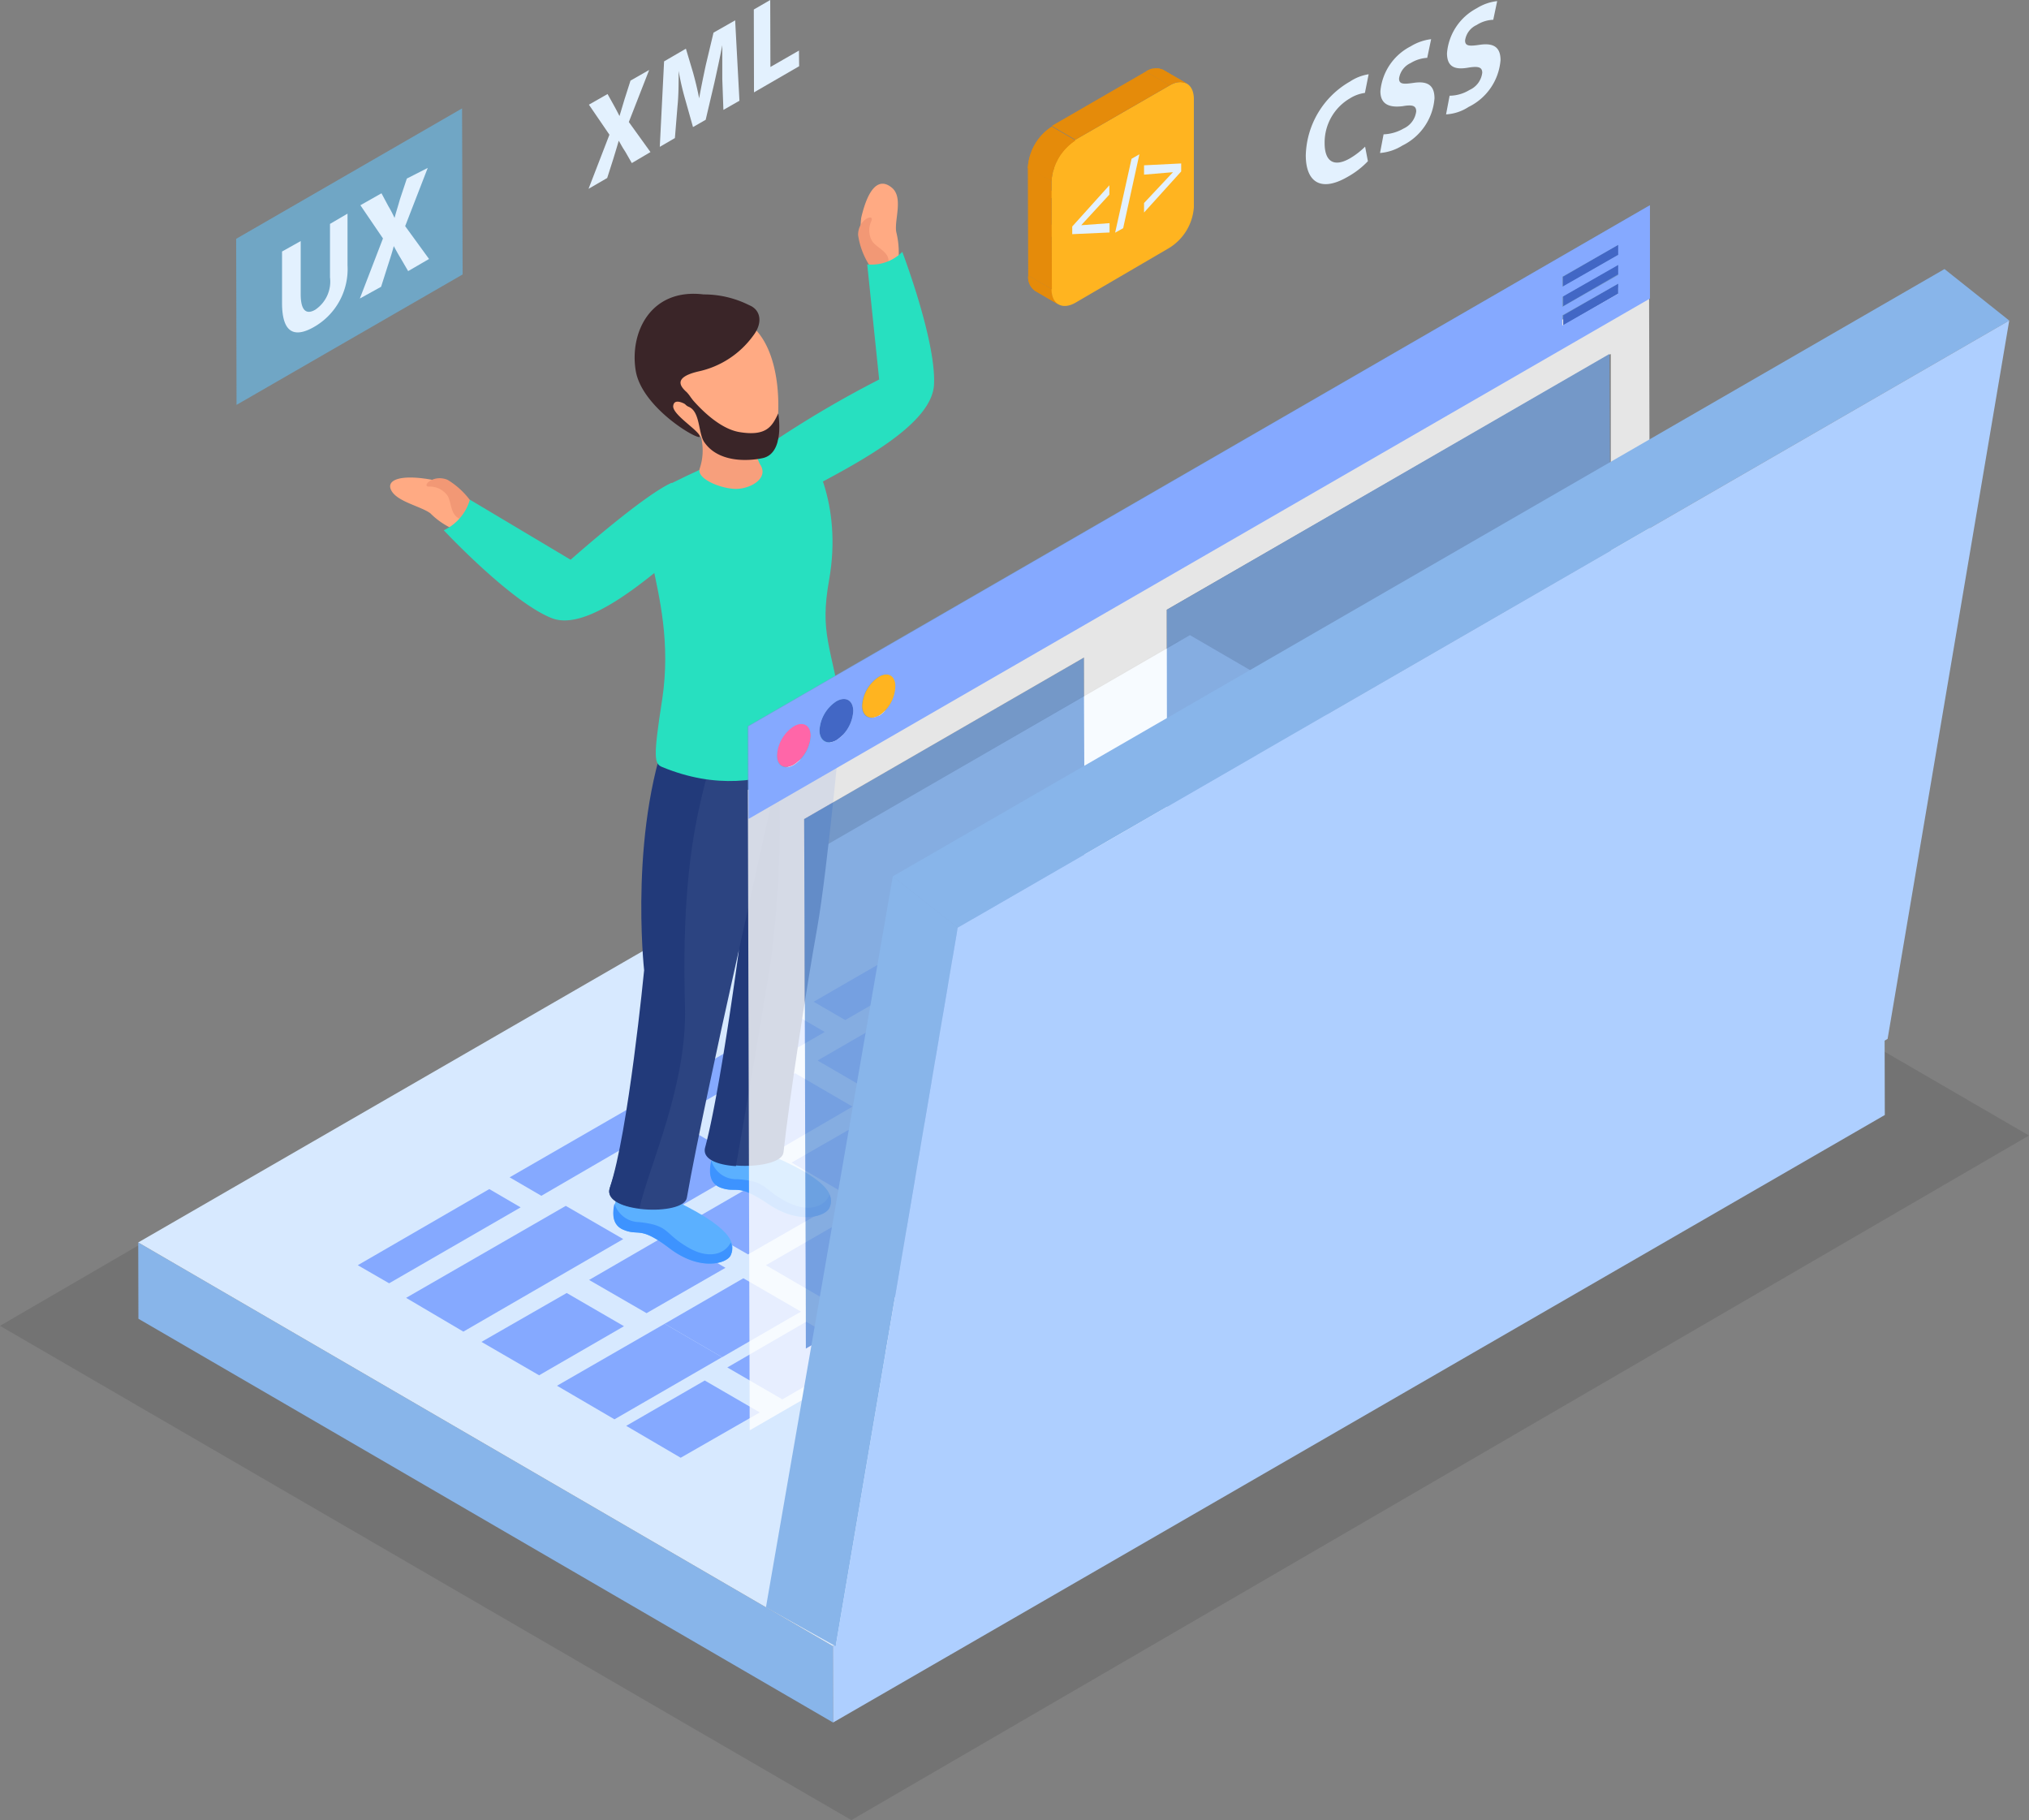 <svg xmlns="http://www.w3.org/2000/svg" xmlns:xlink="http://www.w3.org/1999/xlink" viewBox="0 0 108.77 97.55"><rect x="0" y="0" width="108.77" height="97.55" fill="#808080" stroke="none"/><defs><style>.cls-1{fill:#e58b0a;}.cls-2{opacity:0.1;}.cls-3{isolation:isolate;}.cls-4{fill:#88b5ea;}.cls-5{fill:#aecfff;}.cls-6{fill:#d7e9ff;}.cls-7{fill:#85a9ff;}.cls-8{fill:#5bb0ff;}.cls-9{fill:#3d93ff;}.cls-10{fill:#2c4481;}.cls-11{fill:#223a7a;}.cls-12{fill:#ffaa83;}.cls-13{fill:#f29875;}.cls-14{fill:#27e0c0;}.cls-15{fill:#f79f7c;}.cls-16{fill:#3a2528;}.cls-17{opacity:0.8;}.cls-18{fill:#709dda;}.cls-19{fill:#fff;}.cls-20{fill:#ff66a8;}.cls-21{fill:#4267c5;}.cls-22{fill:#ffb420;}.cls-23{fill:#e3f1fe;}.cls-24{clip-path:url(#clip-path);}.cls-25{clip-path:url(#clip-path-2);}.cls-26{clip-path:url(#clip-path-3);}.cls-27{fill:#70a6c5;}</style><clipPath id="clip-path"><path class="cls-1" d="M56.76,16.33l-1.27-.74a.89.89,0,0,1-.37-.82l1.27.74A.88.88,0,0,0,56.76,16.33Z"/></clipPath><clipPath id="clip-path-2"><path class="cls-1" d="M62.34,3.74l1.28.74a.93.93,0,0,0-.91.09l-1.28-.74A.93.93,0,0,1,62.34,3.74Z"/></clipPath><clipPath id="clip-path-3"><path class="cls-1" d="M56.37,9.71,55.1,9a2.82,2.82,0,0,1,1.28-2.21l1.27.74A2.85,2.85,0,0,0,56.37,9.71Z"/></clipPath></defs><g id="Layer_2" data-name="Layer 2"><g id="Layer_1-2" data-name="Layer 1"><g class="cls-2"><polygon points="45.64 97.55 108.77 60.86 63.13 34.37 0 71.06 45.64 97.55"/></g><g class="cls-3"><polygon class="cls-4" points="7.41 66.59 7.42 70.68 44.66 92.32 44.65 88.23 7.41 66.59"/><polygon class="cls-5" points="44.65 88.23 44.66 92.32 101.04 59.76 101.03 55.68 44.65 88.23"/><polygon class="cls-6" points="7.41 66.59 44.65 88.23 101.03 55.68 63.79 34.04 7.41 66.59"/></g><polygon class="cls-7" points="73.64 48.99 76.73 50.78 80.96 48.34 77.88 46.55 73.64 48.99"/><polygon class="cls-7" points="65.55 44.29 68.64 46.07 72.86 43.64 69.78 41.84 65.55 44.29"/><polygon class="cls-7" points="69.61 46.63 72.69 48.43 76.91 45.99 73.83 44.2 69.61 46.63"/><polygon class="cls-7" points="59.92 44.29 61.6 45.27 68.66 41.19 66.96 40.21 59.92 44.29"/><polygon class="cls-7" points="51.76 48.99 53.46 49.97 60.52 45.9 58.82 44.91 51.76 48.99"/><polygon class="cls-7" points="27.32 63.1 29.02 64.09 36.06 60 34.38 59.03 27.32 63.1"/><g class="cls-3"><polygon class="cls-7" points="60.12 47.42 63.2 49.22 67.42 46.78 64.35 44.98 60.12 47.42"/><polygon class="cls-7" points="64.17 49.78 67.25 51.57 71.47 49.13 68.39 47.34 64.17 49.78"/><polygon class="cls-7" points="54.69 50.56 57.77 52.35 62 49.91 58.91 48.12 54.69 50.56"/><polygon class="cls-7" points="68.22 52.13 71.3 53.92 75.53 51.48 72.43 49.7 68.22 52.13"/><polygon class="cls-7" points="43.62 53.69 45.31 54.67 52.37 50.6 50.67 49.62 43.62 53.69"/><polygon class="cls-7" points="58.74 52.92 61.82 54.7 66.04 52.26 62.97 50.47 58.74 52.92"/><polygon class="cls-7" points="49.26 53.69 52.34 55.48 56.56 53.04 53.48 51.25 49.26 53.69"/><polygon class="cls-7" points="71.92 54.28 74.85 55.99 79.09 53.55 76.15 51.84 71.92 54.28"/><polygon class="cls-7" points="62.79 55.25 65.87 57.06 70.09 54.62 67.01 52.82 62.79 55.25"/><polygon class="cls-7" points="53.31 56.04 56.39 57.83 60.61 55.4 57.53 53.62 53.31 56.04"/><polygon class="cls-7" points="43.83 56.84 46.91 58.63 51.13 56.18 48.05 54.4 43.83 56.84"/><polygon class="cls-7" points="35.47 58.4 37.15 59.38 44.21 55.31 42.51 54.32 35.47 58.4"/><polygon class="cls-7" points="57.35 58.4 60.44 60.19 64.67 57.75 61.59 55.96 57.35 58.4"/><polygon class="cls-7" points="47.87 59.18 50.96 60.97 55.17 58.53 52.1 56.75 47.87 59.18"/><polygon class="cls-7" points="38.39 59.96 41.49 61.76 45.7 59.31 42.62 57.52 38.39 59.96"/><polygon class="cls-7" points="51.93 61.53 55 63.32 59.23 60.88 56.14 59.1 51.93 61.53"/><polygon class="cls-7" points="42.44 62.31 45.52 64.11 49.75 61.67 46.67 59.88 42.44 62.31"/><polygon class="cls-7" points="46.5 64.67 49.56 66.47 53.8 64.02 50.71 62.23 46.5 64.67"/><polygon class="cls-7" points="37.01 65.46 40.1 67.23 44.32 64.81 41.25 63.01 37.01 65.46"/><polygon class="cls-7" points="41.06 67.81 44.14 69.6 48.37 67.16 45.29 65.37 41.06 67.81"/><polygon class="cls-7" points="31.58 68.6 34.66 70.38 38.89 67.95 35.81 66.15 31.58 68.6"/><polygon class="cls-7" points="21.77 69.56 24.84 71.37 33.41 66.41 30.33 64.63 21.77 69.56"/><polygon class="cls-7" points="44.27 70.25 47.21 71.95 73.61 56.71 70.67 55.01 44.27 70.25"/><polygon class="cls-7" points="35.63 70.95 38.71 72.74 42.6 70.49 42.94 70.3 39.85 68.51 35.63 70.95"/><polygon class="cls-7" points="38.99 73.29 41.94 75 46.15 72.56 43.22 70.84 38.99 73.29"/></g><polygon class="cls-7" points="33.57 76.42 36.49 78.13 40.73 75.7 37.78 73.99 33.57 76.42"/><polygon class="cls-7" points="77.36 51.15 80.28 52.86 84.52 50.41 81.58 48.7 77.36 51.15"/><polygon class="cls-7" points="25.81 71.92 28.9 73.71 33.45 71.08 30.38 69.3 25.81 71.92"/><polygon class="cls-7" points="29.86 74.27 32.94 76.07 42.6 70.49 38.71 72.74 35.63 70.95 29.86 74.27"/><polygon class="cls-7" points="32.97 63.1 36.05 64.89 40.27 62.45 37.2 60.67 32.97 63.1"/><polygon class="cls-7" points="19.18 67.81 20.86 68.78 27.91 64.71 26.23 63.73 19.18 67.81"/><path class="cls-8" d="M38.42,61.46s-.92,1.79.23,2.2c.88.31.84-.28,2.54.87s3.1.64,3.28.19c.26-.64.05-1.51-3.63-3Z"/><path class="cls-9" d="M38.65,63.66c.88.31.84-.28,2.54.87s3.1.64,3.28.19a.86.86,0,0,0,0-.69c-.23.57-1,1-2.2.43-1.45-.72-1.07-1.15-2.76-1.26a1.39,1.39,0,0,1-1.38-1C38,62.78,38,63.43,38.65,63.66Z"/><path class="cls-10" d="M45.17,37.84s-.8,8.78-1.37,11.94S42.3,59,42,61.77c-.12,1-4.53,1-4.16-.3.84-3,1.8-10.5,1.8-10.5l-.47-11.92S42.92,39.94,45.17,37.84Z"/><path class="cls-11" d="M39.13,39.05,39.6,51s-1,7.53-1.8,10.5c-.17.63.68.94,1.65,1,.41-2.33,1.18-6.75,1.86-10.94a57.31,57.31,0,0,0,.28-12.33A9.5,9.5,0,0,1,39.13,39.05Z"/><path class="cls-8" d="M33.3,63.7s-1,1.74.12,2.21c.86.36.85-.24,2.48,1s3.07.81,3.27.37c.29-.63.13-1.5-3.47-3.16Z"/><path class="cls-9" d="M33.42,65.91c.86.36.85-.24,2.48,1s3.07.81,3.27.37a.82.82,0,0,0,0-.69c-.26.56-1.08.94-2.21.31-1.42-.8-1-1.21-2.69-1.4a1.4,1.4,0,0,1-1.33-1C32.83,65,32.79,65.65,33.42,65.91Z"/><path class="cls-10" d="M42.21,39.15S40,49.2,39.3,52.32s-2,9.12-2.48,11.88c-.17,1-4.58.81-4.13-.52,1-2.93,2.35-10.39,2.35-10.39L37,39.15S39.85,41.12,42.21,39.15Z"/><path class="cls-11" d="M36.08,38.47C33.66,44.14,34.53,52,34.53,52s-.85,8.73-1.84,11.66c-.21.61.62,1,1.59,1.09.53-2.31,2.56-6.57,2.44-10.82-.3-10.35,1.66-12.43,1.61-14.9C37,39.06,36.32,37.91,36.08,38.47Z"/><path class="cls-12" d="M46.94,14.37a3.51,3.51,0,0,1-.77-2.71c.4-1.7,1-2.13,1.64-1.6s.11,1.76.24,2.39A4.62,4.62,0,0,1,48,14.83C47.71,15.79,47.21,14.87,46.94,14.37Z"/><path class="cls-13" d="M46.83,14.53A4.05,4.05,0,0,1,46,12.59c0-.85.9-1.17.71-.74a1.15,1.15,0,0,0,.06,1.1c.29.38,1,.59.84,1.21Z"/><path class="cls-14" d="M35.67,26.07c.19-.12,6.37-3.19,7.12-2.58s2.38,3.5,1.66,7.57c-.52,2.94.09,3.42.79,7.51.17,1-4,4.91-9.74,2.54-.42-.17-.5-.45,0-3.63C36.41,31.43,33.08,27.76,35.67,26.07Z"/><path class="cls-15" d="M40.21,22.43a5.43,5.43,0,0,0,.53,2.45c.53.77-.58,1.38-1.41,1.32s-2-.57-1.82-1.09A3,3,0,0,0,37,22.26C36.47,21.7,40.21,22.43,40.21,22.43Z"/><path class="cls-12" d="M36.05,18.16a2.88,2.88,0,0,0-.42,3.21,6.74,6.74,0,0,0,2.64,2.47c.81.39,2.74,1.43,3.19,0s.52-5.26-1.4-6.55S36.05,18.16,36.05,18.16Z"/><path class="cls-16" d="M40.37,18a4.9,4.9,0,0,1-2.94,1.91c-1.56.37-.77.95-.58,1.15s.8,1.17.15.76c-.24-.16-.85-.53-.91-.07s1.32,1.28,1.43,1.63-3.1-1.46-3.44-3.51.8-4.44,3.64-4.09a5.4,5.4,0,0,1,2.45.58C40.77,16.6,40.92,17.29,40.37,18Z"/><path class="cls-16" d="M36.78,21s1.4,1.92,2.87,2.16,1.75-.34,2.07-1c0,0,.38,2.11-.82,2.39-.87.19-2.42.22-3.15-.86-.32-.48-.21-1.6-.81-1.88A.48.48,0,0,1,36.78,21Z"/><path class="cls-14" d="M41.73,23.49s-.58,3.9,1.93,2.56c2.69-1.43,6.31-3.39,6.41-5.44.12-2.34-1.7-7.11-1.7-7.11a2.33,2.33,0,0,1-1.88.67l.64,6.17A56.65,56.65,0,0,0,41.73,23.49Z"/><path class="cls-12" d="M25.28,27.27a3.31,3.31,0,0,0-2.09-1.55c-1.72-.32-2.54,0-2.2.59s1.56.82,2.08,1.2a4.06,4.06,0,0,0,2,1.1C26.07,28.75,25.62,27.72,25.28,27.27Z"/><path class="cls-13" d="M25.48,27.24A4.25,4.25,0,0,0,24,25.72c-.78-.33-1.43.36-1,.36a1.16,1.16,0,0,1,1,.5c.23.42.14,1.11.76,1.26Z"/><path class="cls-14" d="M36,25.88s3.5,1,1.23,3c-2.44,2.14-5.74,5-7.65,4.25-2.19-.86-5.79-4.71-5.79-4.71a2.61,2.61,0,0,0,1.4-1.64L30.59,30S34.45,26.57,36,25.88Z"/><g class="cls-17"><polygon class="cls-18" points="58.11 35.24 58.19 63.62 43.19 72.28 43.1 43.9 58.11 35.24"/><g class="cls-3"><polygon class="cls-18" points="86.32 28.25 86.35 38.48 62.6 52.18 62.57 41.96 86.32 28.25"/><path class="cls-19" d="M40.09,42.33,88.4,14.44l.09,34.33L40.19,76.66Zm18.1,21.29-.08-28.38-15,8.66.09,28.38,15-8.66ZM86.35,38.47l0-10.22L62.57,42l0,10.22L86.35,38.47Zm0-12.89,0-6.61L62.55,32.68v6.6l23.75-13.7Zm.06,21.77,0-6.39L62.61,54.67l0,6.39L86.37,47.35Z"/><polygon class="cls-18" points="86.35 40.97 86.37 47.35 62.63 61.06 62.61 54.67 86.35 40.97"/><polygon class="cls-18" points="86.28 18.97 86.31 25.58 62.56 39.28 62.55 32.68 86.28 18.97"/></g><polygon class="cls-18" points="88.39 11.03 88.4 14.44 40.09 42.33 40.08 38.92 88.39 11.03"/></g><path class="cls-20" d="M42.55,38.91c.5-.29.91-.06.91.51a2,2,0,0,1-.9,1.56c-.5.29-.91.06-.91-.51A2,2,0,0,1,42.55,38.91Z"/><path class="cls-21" d="M44.83,37.59c.5-.29.91-.06.91.52a2,2,0,0,1-.9,1.56c-.5.29-.9,0-.91-.52A2,2,0,0,1,44.83,37.59Z"/><path class="cls-22" d="M47.12,36.27c.5-.29.9-.06.9.52a2,2,0,0,1-.89,1.56c-.51.29-.91,0-.91-.52A2,2,0,0,1,47.12,36.27Z"/><polygon class="cls-21" points="86.75 15.2 86.75 15.74 83.8 17.45 83.8 16.9 86.75 15.2"/><polygon class="cls-21" points="86.75 14.16 86.75 14.7 83.8 16.41 83.8 15.87 86.75 14.16"/><polygon class="cls-21" points="86.75 13.12 86.75 13.66 83.79 15.37 83.79 14.83 86.75 13.12"/><path class="cls-7" d="M40.12,38.93,88.45,11l0,5L40.13,43.89Zm4.72.74a2,2,0,0,0,.9-1.56c0-.58-.41-.81-.91-.52a2,2,0,0,0-.9,1.56c0,.57.41.81.91.52ZM42.56,41a2,2,0,0,0,.9-1.56c0-.57-.41-.8-.91-.51a2,2,0,0,0-.9,1.56c0,.57.41.8.91.51Zm4.57-2.63A2,2,0,0,0,48,36.79c0-.58-.4-.81-.9-.52a2,2,0,0,0-.9,1.56c0,.57.4.81.91.52ZM86.75,13.66v-.54l-3,1.71v.54l3-1.71Zm0,2.08V15.2l-3,1.7v.55l3-1.71Zm0-1v-.54l-3,1.71v.54l3-1.71Z"/><g class="cls-3"><polygon class="cls-4" points="44.8 88.23 41.06 86.15 47.86 46.97 51.34 49.72 44.8 88.23"/><polygon class="cls-4" points="51.34 49.72 47.86 46.97 104.24 14.42 107.71 17.18 51.34 49.72"/><polygon class="cls-5" points="107.71 17.18 101.19 55.68 44.8 88.23 51.34 49.72 107.71 17.18"/></g><path class="cls-23" d="M34.8,3.75,33.71,6.54l1.16,1.61-1,.59-.35-.61c-.15-.22-.24-.4-.35-.59h0c-.08.3-.18.59-.3,1l-.32,1-1,.58,1.12-2.9L31.57,5.61l1-.57.34.61c.11.2.2.37.3.57.1-.34.17-.58.27-.9l.32-1Z"/><path class="cls-23" d="M39.41,1.09l.23,4.31-.86.49-.06-1.66c0-.53,0-1.16,0-1.81h0c-.12.64-.28,1.36-.42,2l-.47,2-.68.39-.42-1.49a14.24,14.24,0,0,1-.35-1.52h0c0,.61,0,1.31-.06,1.88L36.18,7.4l-.81.47.23-4.58,1.17-.68.38,1.27c.12.43.24.92.33,1.39h0c.1-.57.24-1.24.36-1.8l.41-1.72Z"/><polygon class="cls-23" points="41.29 0 41.3 3.59 42.83 2.71 42.84 3.55 40.42 4.95 40.41 0.51 41.29 0"/><path class="cls-23" d="M72.37,4.37a2.5,2.5,0,0,1,1-.39l-.2,1a2,2,0,0,0-.8.29,2.74,2.74,0,0,0-1.36,2.4c0,1,.51,1.31,1.37.81a4.11,4.11,0,0,0,.8-.62l.15.78a4.56,4.56,0,0,1-1.09.84c-1.47.85-2.24.24-2.24-1.16A4.7,4.7,0,0,1,72.37,4.37Z"/><path class="cls-23" d="M75.63,2.48a2.7,2.7,0,0,1,1.09-.38l-.21,1a1.92,1.92,0,0,0-.89.28,1.08,1.08,0,0,0-.62.83c0,.31.24.31.79.23.75-.11,1.11.14,1.11.83A3.08,3.08,0,0,1,75.18,7.8a2.66,2.66,0,0,1-1.2.4l.19-1a2.3,2.3,0,0,0,1.07-.31,1.17,1.17,0,0,0,.68-.92c0-.31-.21-.37-.72-.28C74.49,5.78,74,5.6,74,4.89A3,3,0,0,1,75.63,2.48Z"/><path class="cls-23" d="M79.17.44A2.59,2.59,0,0,1,80.26.06l-.21,1a1.77,1.77,0,0,0-.89.28,1.07,1.07,0,0,0-.62.83c0,.31.24.31.79.23.75-.11,1.11.14,1.11.82a3.06,3.06,0,0,1-1.71,2.51,2.45,2.45,0,0,1-1.21.4l.19-1a2.08,2.08,0,0,0,1.07-.31,1.16,1.16,0,0,0,.68-.92c0-.3-.21-.36-.72-.28-.71.13-1.17,0-1.17-.77A3,3,0,0,1,79.17.44Z"/><path class="cls-1" d="M56.76,16.33l-1.27-.74a.89.89,0,0,1-.37-.82l1.27.74A.88.88,0,0,0,56.76,16.33Z"/><g class="cls-24"><g class="cls-3"><path class="cls-1" d="M56.76,16.33l-1.27-.74a.89.89,0,0,1-.37-.82l1.27.74a.88.88,0,0,0,.37.82Z"/></g></g><path class="cls-22" d="M64,5.31c0-.82-.58-1.14-1.28-.74L57.65,7.49a2.85,2.85,0,0,0-1.28,2.22v.5l-.21.13.21.3V12l-.22.58.22.13v2.78c0,.82.58,1.14,1.29.73l5-2.92A2.79,2.79,0,0,0,64,11.11Z"/><path class="cls-1" d="M62.34,3.74l1.28.74a.93.93,0,0,0-.91.09l-1.28-.74A.93.93,0,0,1,62.34,3.74Z"/><g class="cls-25"><g class="cls-3"><path class="cls-1" d="M62.71,4.57l-1.28-.74.18-.09,1.28.74-.18.09Z"/><path class="cls-1" d="M62.89,4.48l-1.28-.74.15-.05L63,4.43l-.15.05Z"/><path class="cls-1" d="M63,4.43l-1.28-.74.12,0,1.27.74-.11,0Z"/><path class="cls-1" d="M63.15,4.41l-1.27-.74H62l1.28.74Z"/><path class="cls-1" d="M63.25,4.4,62,3.66h.09l1.27.74Z"/><path class="cls-1" d="M63.33,4.4l-1.27-.74h.07l1.28.74Z"/><path class="cls-1" d="M63.41,4.41l-1.28-.74.08,0,1.27.74-.07,0Z"/><path class="cls-1" d="M63.48,4.43l-1.27-.74.06,0,1.28.74-.07,0Z"/><path class="cls-1" d="M63.55,4.45l-1.28-.74.07,0,1.27.74-.06,0Z"/><polygon class="cls-1" points="63.61 4.48 62.34 3.74 62.34 3.74 63.62 4.48 63.61 4.48 63.61 4.48"/></g></g><polygon class="cls-1" points="56.39 15.51 55.12 14.77 55.1 8.96 56.37 9.71 56.39 15.51"/><polygon class="cls-1" points="57.65 7.49 56.38 6.75 61.43 3.83 62.71 4.57 57.65 7.49"/><path class="cls-1" d="M56.37,9.71,55.1,9a2.82,2.82,0,0,1,1.28-2.21l1.27.74A2.85,2.85,0,0,0,56.37,9.71Z"/><g class="cls-26"><g class="cls-3"><path class="cls-1" d="M56.37,9.71,55.1,9a1.1,1.1,0,0,1,0-.25l1.27.75a2,2,0,0,0,0,.25Z"/><path class="cls-1" d="M56.39,9.46l-1.27-.75a.55.55,0,0,1,0-.17l1.27.74,0,.18Z"/><path class="cls-1" d="M56.42,9.28l-1.27-.74,0-.15,1.28.74a.83.83,0,0,0,0,.15Z"/><path class="cls-1" d="M56.46,9.13l-1.28-.74,0-.13L56.5,9a.65.65,0,0,0,0,.13Z"/><path class="cls-1" d="M56.5,9l-1.28-.74a.56.56,0,0,0,0-.12l1.28.74a.56.56,0,0,0,0,.12Z"/><path class="cls-1" d="M56.54,8.88l-1.28-.74A.61.61,0,0,0,55.31,8l1.28.75a.37.37,0,0,0-.05.11Z"/><path class="cls-1" d="M56.59,8.77,55.31,8a1.17,1.17,0,0,0,0-.11l1.28.74a.61.61,0,0,0,0,.12Z"/><path class="cls-1" d="M56.64,8.65l-1.28-.74.06-.11,1.27.74a1.17,1.17,0,0,1,0,.11Z"/><path class="cls-1" d="M56.69,8.54,55.42,7.8l.06-.1,1.27.74-.06.1Z"/><path class="cls-1" d="M56.75,8.44,55.48,7.7l.06-.11,1.28.74-.07.11Z"/><path class="cls-1" d="M56.82,8.33l-1.28-.74a1,1,0,0,1,.08-.11l1.27.74-.07.11Z"/><path class="cls-1" d="M56.89,8.22l-1.27-.74.08-.12L57,8.1l-.09.12Z"/><path class="cls-1" d="M57,8.1,55.7,7.36l.11-.13L57.08,8a1.47,1.47,0,0,1-.1.13Z"/><path class="cls-1" d="M57.08,8l-1.27-.74L56,7.08l1.27.74L57.08,8Z"/><path class="cls-1" d="M57.22,7.82,56,7.08a2.24,2.24,0,0,1,.43-.33l1.27.74a2.6,2.6,0,0,0-.43.33Z"/></g></g><polygon class="cls-23" points="59.47 9.93 59.47 10.43 57.97 12.06 57.97 12.07 59.48 11.96 59.48 12.46 57.48 12.55 57.48 12.14 59.47 9.93"/><polygon class="cls-23" points="61.08 8.27 60.21 12.23 59.78 12.47 60.66 8.51 61.08 8.27"/><polygon class="cls-23" points="61.33 8.86 63.32 8.76 63.32 9.19 61.33 11.39 61.33 10.88 62.87 9.24 62.87 9.23 61.33 9.36 61.33 8.86"/><polygon class="cls-27" points="24.77 5.81 24.8 14.71 12.68 21.7 12.66 12.8 24.77 5.81"/><path class="cls-23" d="M18.63,11.45v2.77a3.57,3.57,0,0,1-1.79,3.3c-1.08.62-1.72.3-1.72-1.28V13.48l1-.56v2.85c0,.85.28,1.12.78.83a1.82,1.82,0,0,0,.79-1.74V12Z"/><path class="cls-23" d="M22.93,9l-1.21,3.12L23,13.88l-1.12.65-.39-.67c-.16-.26-.26-.45-.38-.67h0c-.09.34-.19.65-.33,1.08l-.35,1.1L19.29,16l1.24-3.22L19.32,11l1.13-.64.37.69a6.35,6.35,0,0,1,.33.63h0c.1-.37.19-.64.29-1l.37-1.11Z"/></g></g></svg>